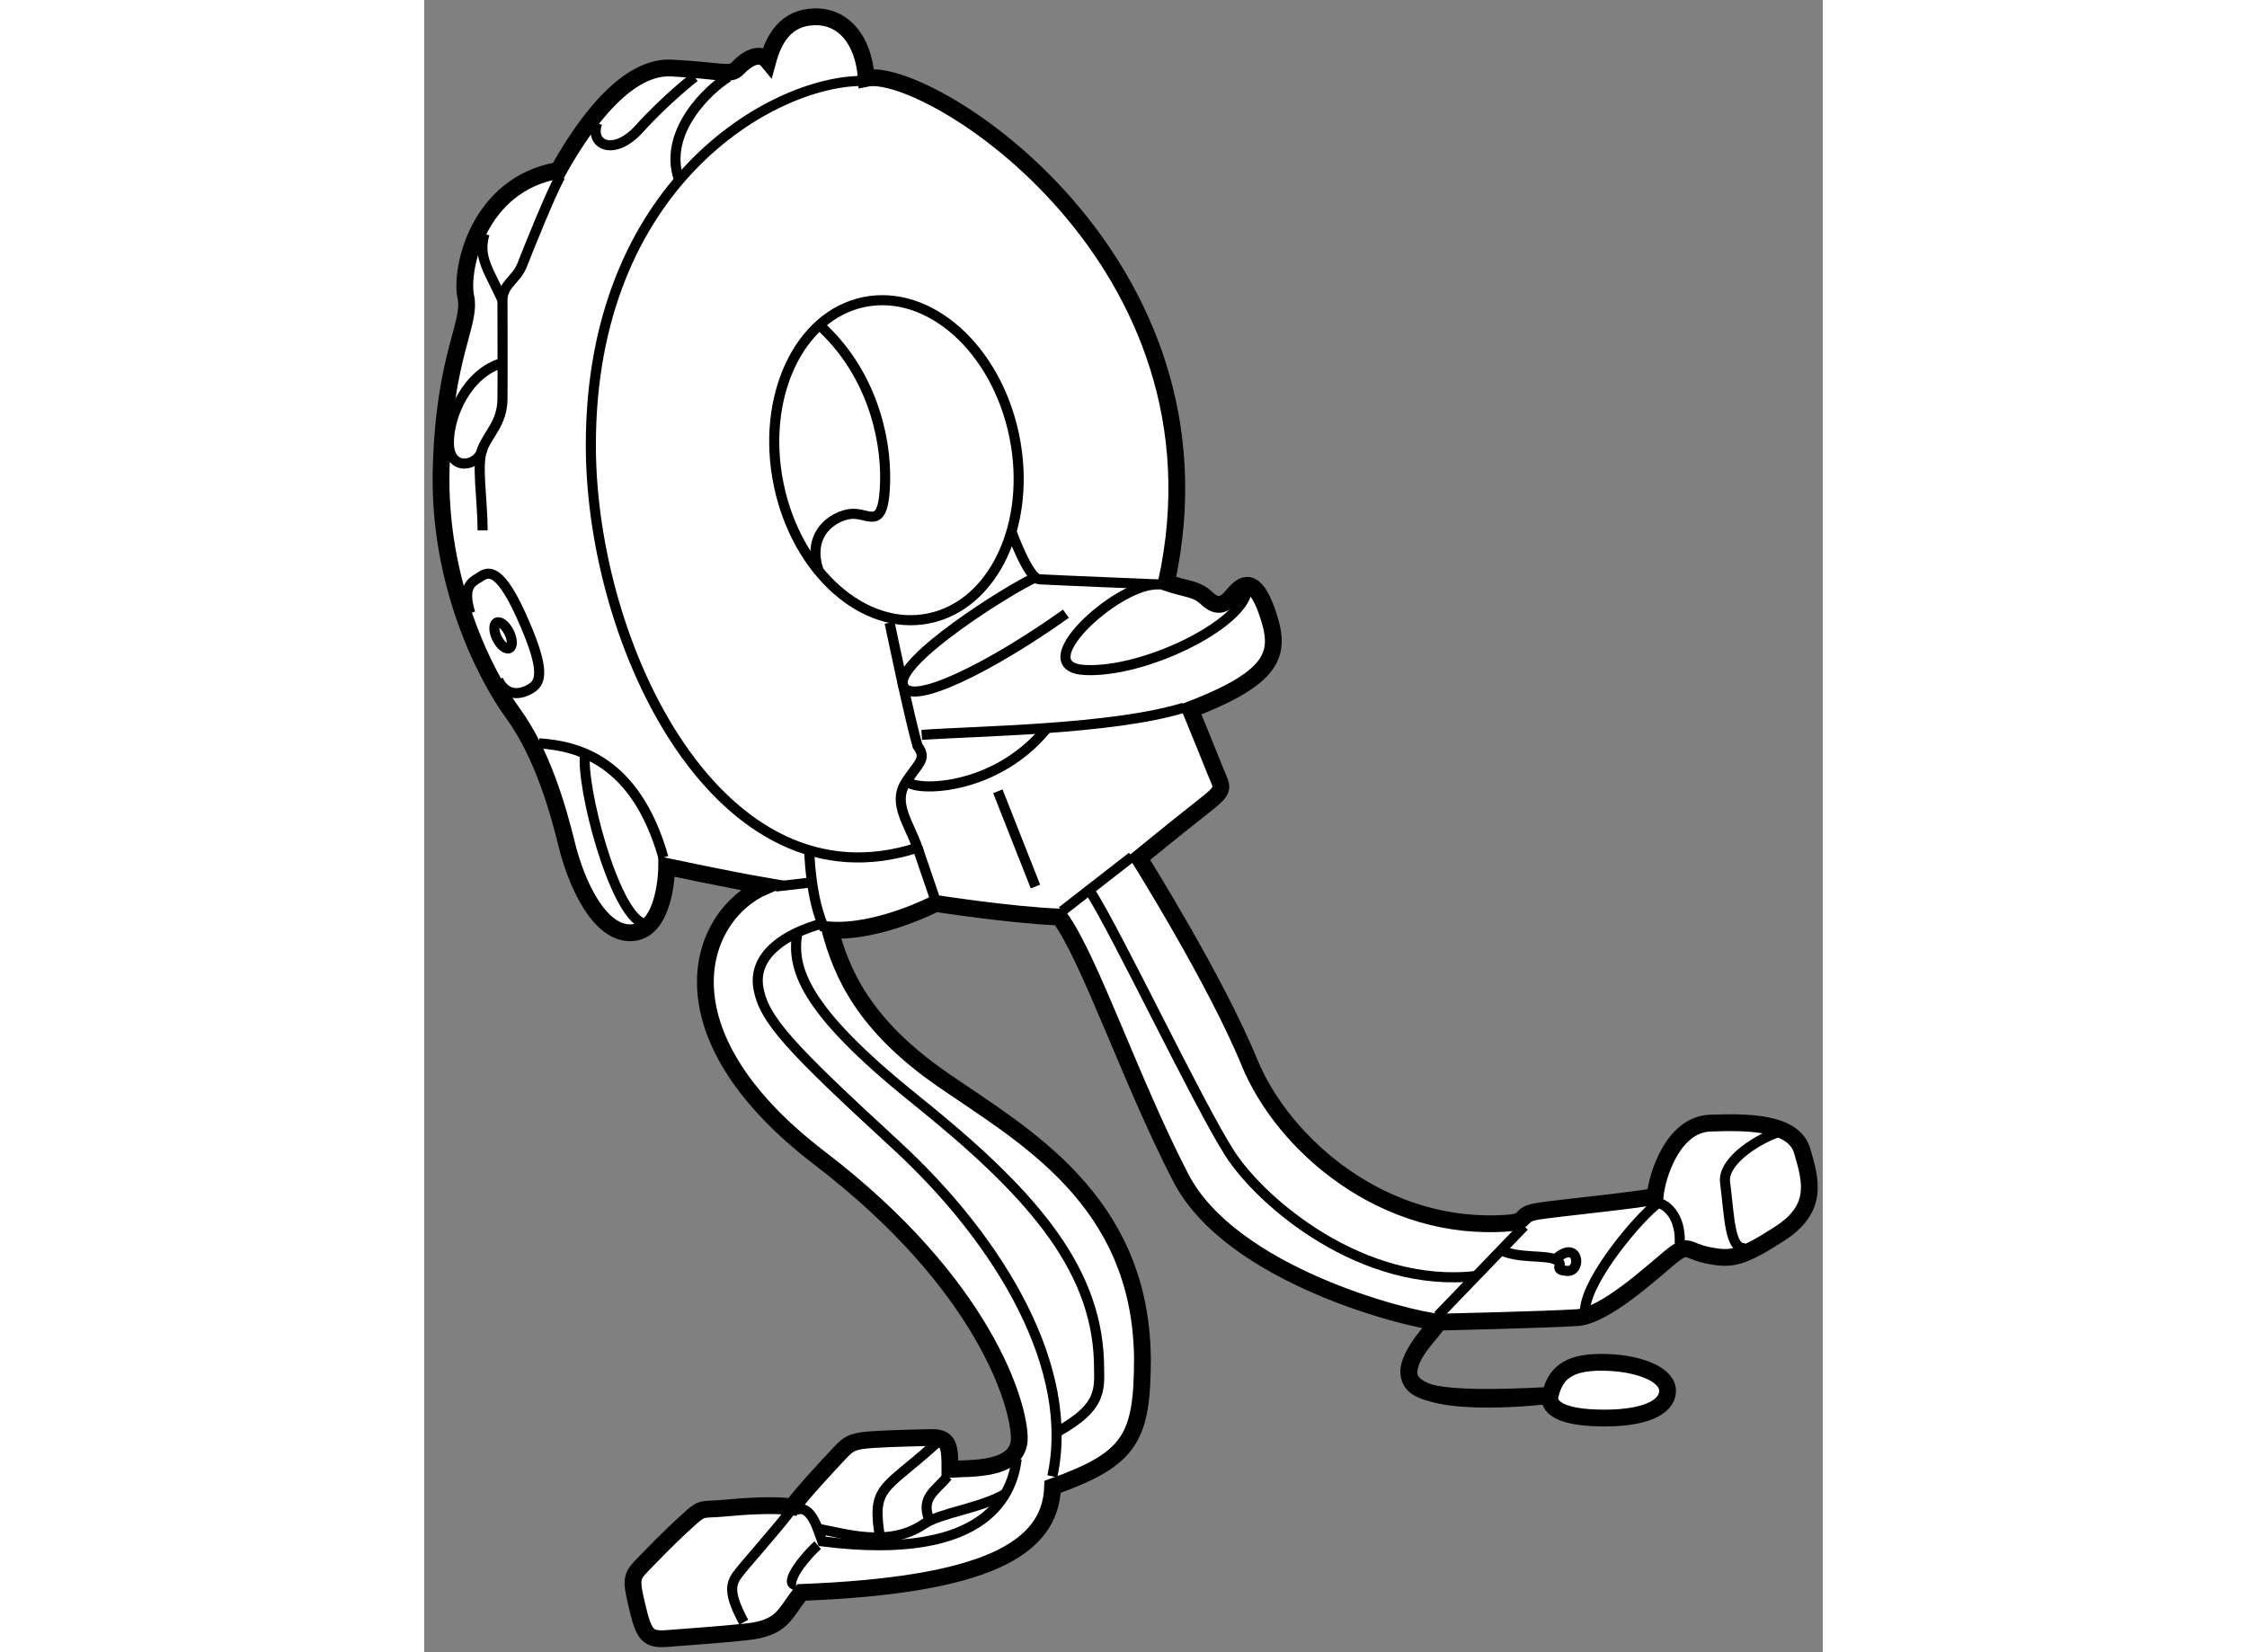 <?xml version="1.0" encoding="utf-8"?>
<!-- Generator: Adobe Illustrator 15.1.0, SVG Export Plug-In . SVG Version: 6.00 Build 0)  -->
<!DOCTYPE svg PUBLIC "-//W3C//DTD SVG 1.1//EN" "http://www.w3.org/Graphics/SVG/1.1/DTD/svg11.dtd">
<svg version="1.1" xmlns="http://www.w3.org/2000/svg" xmlns:xlink="http://www.w3.org/1999/xlink" x="0px" y="0px" width="244.8px"
	 height="180px" viewBox="26.54 17.438 41.623 49.171" enable-background="new 0 0 244.8 180" xml:space="preserve">
	
<rect x="26.54" y="17.438" width="41.623" height="49.171" fill="#808080" stroke="none"/>
	
<g><path fill="#FFFFFF" stroke="#000000" stroke-width="0.5" d="M39.697,19.769c1.833-0.386,11.033,5.401,8.931,15.007
			c0.637,0.212,0.887,0.173,1.196,0.463c0.309,0.29,0.521,0.231,0.791-0.097c0.27-0.328,0.637-0.598,1.022,0.541
			c0.386,1.138,0.328,1.871-2.295,2.874c0.367,0.887,0.54,1.331,0.752,1.852c0.212,0.521,0.309,0.501-0.405,1.061
			c-0.714,0.559-1.871,1.504-1.871,1.504s2.276,3.626,3.279,6.076s4.012,5.092,7.754,4.784c0.56-0.058,0.231-0.251,0.83-0.348
			c0.598-0.096,2.816-0.309,3.491-0.443c0.058-0.637,0.54-2.141,1.64-2.18s2.488-0.039,2.739,0.83
			c0.251,0.868,0.502,1.697-0.656,2.45c-1.157,0.752-1.466,0.791-2.141,0.656c-0.675-0.135-0.579-0.399-1.138,0.061
			c-0.56,0.46-1.929,1.733-2.758,1.791c-0.83,0.058-4.128,0.135-4.128,0.135s-0.945,0.964-0.887,1.523
			c0.058,0.56,0.617,0.849,4.205,0.656c0.154-0.618,0.482-0.984,1.523-0.984c1.042,0,1.91,0.328,1.968,0.791
			c0.058,0.463-0.501,0.868-1.871,0.868s-1.688-0.349-1.62-0.675c-0.333,0.047-4.128,0.463-4.205-0.656
			c0.019-0.617,0.598-1.08,0.887-1.523c-0.907-0.077-6.172-1.389-7.677-4.302c-1.504-2.913-2.7-6.52-3.607-7.754
			c-1.466-0.058-3.684-0.405-3.684-0.405s-1.697,0.887-3.144,0.791c0.347,1.273,0.984,2.816,3.356,4.456s5.883,3.549,5.941,8.275
			c0,2.392-0.347,3.009-2.673,3.84c-0.058,1.852-1.995,2.931-7.473,3.143c-0.501,0.598-0.519,1.06-1.659,1.176
			c-0.959,0.099-1.504,0.127-2.314,0.193c-0.601,0.05-0.714-0.077-0.926-0.983c-0.212-0.907-0.154-0.868,0.347-1.389
			c0.501-0.521,0.926-0.926,1.273-1.234s0.347-0.212,0.964-0.27c0.617-0.058,1.466-0.116,2.045-0.039
			c0.25-0.366,1.099-1.273,1.389-1.582c0.289-0.309,0.386-0.386,1.061-0.424c0.675-0.039,1.061-0.039,1.639-0.058
			c0.579-0.019,0.598,0.251,0.598,0.945c0.598-0.039,2.064,0.058,2.064-0.926c0-0.984-1.022-4.572-5.941-8.333
			c-4.919-3.761-3.607-7.252-1.62-8.101c-1.119-0.193-2.932-0.579-2.932-0.579s-0.001,1.871-1.003,1.968
			c-1.002,0.096-1.697-1.504-1.967-2.604s-0.733-2.72-1.601-3.916c-0.868-1.196-2.238-3.935-2.141-7.311
			c0.096-3.375,0.906-4.282,0.733-5.092c-0.174-0.81,0.366-3.356,2.758-3.762c0.501-0.906,1.852-3.125,3.356-3.047
			c1.505,0.077,1.755,0.247,1.987-0.002s0.637-0.519,0.888-0.21c0.173-0.636,0.521-1.292,1.389-1.312
			C39.021,17.917,39.62,18.631,39.697,19.769z"></path><path fill="none" stroke="#000000" stroke-width="0.3" d="M39.581,19.846c-2.681,0-8.082,3.067-8.082,10.84
			c0,6.018,3.838,13.888,9.722,11.979c-0.251-0.714-0.733-1.312-0.367-1.91c0.367-0.598,0.675-0.714,0.367-1.119
			c-0.251-0.868-0.83-3.665-0.83-3.665"></path><ellipse transform="matrix(0.98 -0.201 0.201 0.98 -5.425 8.782)" fill="none" stroke="#000000" stroke-width="0.3" cx="40.574" cy="31.13" rx="3.578" ry="4.803"></ellipse><path fill="none" stroke="#000000" stroke-width="0.3" d="M38.291,27.103c1.522,1.365,2.004,3.294,1.966,4.683
			s-0.405,0.983-0.887,0.945c-0.482-0.039-1.521,0.485-1.079,1.728"></path><path fill="none" stroke="#000000" stroke-width="0.3" d="M44.004,33.223c0,0,0.515,1.437,0.843,1.456
			c0.328,0.02,3.587,0.154,3.587,0.154"></path><path fill="none" stroke="#000000" stroke-width="0.3" d="M41.347,39.309c1.609-0.116,5.68-0.154,7.801-0.81"></path><path fill="none" stroke="#000000" stroke-width="0.3" d="M44.732,34.621c-0.85,0.386-4.112,2.458-3.948,3.188
			s2.693-0.564,4.854-2.107"></path><path fill="none" stroke="#000000" stroke-width="0.3" d="M48.3,34.833c-1.215,0.039-3.853,2.469-2.081,2.546
			c1.772,0.077,4.608-1.331,4.801-2.334"></path><path fill="none" stroke="#000000" stroke-width="0.3" d="M40.936,40.63c-0.18,0.342,2.479,0.527,4.14-1.525"></path><line fill="none" stroke="#000000" stroke-width="0.3" x1="44.731" y1="43.822" x2="43.612" y2="40.987"></line><path fill="none" stroke="#000000" stroke-width="0.3" d="M29.956,39.56c1.138,0.077,2.874,0.487,3.703,3.397"></path><path fill="none" stroke="#000000" stroke-width="0.3" d="M31.329,39.866c-0.138,0.928,0.846,4.747,1.733,5.056"></path><path fill="none" stroke="#000000" stroke-width="0.3" d="M27.911,35.683c-0.25-0.811,0.058-0.927,0.27-1.062
			c0.212-0.135,0.54-0.412,1.235,1.116c0.694,1.527,0.617,1.952,0.366,2.145c-0.25,0.193-0.771,0.367-1.042-0.212"></path><ellipse transform="matrix(0.897 -0.443 0.443 0.897 -13.106 16.541)" fill="none" stroke="#000000" stroke-width="0.3" cx="28.869" cy="36.338" rx="0.2" ry="0.424"></ellipse><path fill="none" stroke="#000000" stroke-width="0.3" d="M28.278,33.223c0-0.936-0.193-1.982,0-2.442
			c0.193-0.461,0.583-0.77,0.591-1.464s0-2.481,0-2.947c0-0.467,0.412-0.602,0.586-1.045c0.173-0.444,0.868-2.18,1.138-2.643"></path><path fill="none" stroke="#000000" stroke-width="0.3" d="M35.588,19.73c-0.54,0.328-1.976,1.624-1.46,3.069"></path><path fill="none" stroke="#000000" stroke-width="0.3" d="M31.692,21.1c-0.25,0.636,0.482,1.024,1.254,0.165
			s1.64-1.535,1.64-1.535"></path><path fill="none" stroke="#000000" stroke-width="0.3" d="M28.335,24.398c-0.212,0.694,0.14,1.106,0.533,1.971"></path><path fill="none" stroke="#000000" stroke-width="0.3" d="M28.872,28.237c-1.038,0.29-1.616,1.563-1.597,2.411
			c0.019,0.849,0.906,0.67,1.003,0.133"></path><path fill="none" stroke="#000000" stroke-width="0.3" d="M37.999,42.744c0,0,0.026,1.464,0.463,2.351"></path><line fill="none" stroke="#000000" stroke-width="0.3" x1="36.997" y1="43.822" x2="37.999" y2="43.707"></line><line fill="none" stroke="#000000" stroke-width="0.3" x1="41.221" y1="42.665" x2="41.722" y2="44.131"></line><path fill="none" stroke="#000000" stroke-width="0.3" d="M38.386,44.922c-1.081,0.289-2.054,0.926-1.905,1.89
			s0.959,1.813,4.103,4.707c3.144,2.894,5.343,6.674,4.649,9.856"></path><path fill="none" stroke="#000000" stroke-width="0.3" d="M37.648,45.187c-0.189,1.046,0.158,2.281,3.495,4.962
			s5.381,4.919,5.478,7.793c0,0.791,0.18,1.331-1.26,2.122"></path><path fill="none" stroke="#000000" stroke-width="0.3" d="M44.172,60.854c-0.116,0.945-0.771,3.092-5.787,2.456
			c-0.116-0.309-0.321-1.125-0.778-0.932"></path><path fill="none" stroke="#000000" stroke-width="0.3" d="M37.401,62.456c-0.443,0.579-1.331,1.562-1.543,1.852
			c-0.212,0.29-0.251,0.579,0.193,1.408"></path><path fill="none" stroke="#000000" stroke-width="0.3" d="M41.799,60.372c-1.597,1.458-1.967,1.252-1.678,2.915"></path><path fill="none" stroke="#000000" stroke-width="0.3" d="M38.25,63.424c-0.27,0.227-1.073,1.153-0.643,1.191"></path><path fill="none" stroke="#000000" stroke-width="0.3" d="M42.118,61.375c-0.382,0.455-0.802,0.631-0.55,1.289"></path><path fill="none" stroke="#000000" stroke-width="0.3" d="M38.25,62.933c0.731,0.121,2.093,0.59,3.156-0.135
			c0.501-0.342,1.64-0.456,2.425-0.899"></path><line fill="none" stroke="#000000" stroke-width="0.3" x1="45.522" y1="44.555" x2="47.605" y2="42.935"></line><line fill="none" stroke="#000000" stroke-width="0.3" x1="59.275" y1="53.93" x2="56.709" y2="56.592"></line><path fill="none" stroke="#000000" stroke-width="0.3" d="M46.333,43.925c0.81,1.248,3.24,6.378,4.185,7.845
			c0.945,1.466,3.951,4.026,7.328,3.643"></path><path fill="none" stroke="#000000" stroke-width="0.3" d="M61.088,56.399c0.077-0.945,1.64-2.778,2.18-3.164
			c0.347,0.096,0.675,0.521,0.636,1.215"></path><path fill="none" stroke="#000000" stroke-width="0.3" d="M66.778,51.152c-0.713,0.27-1.6,0.895-1.523,1.473
			c0.131,0.996,0.127,2.053,0.617,1.95"></path><path fill="none" stroke="#000000" stroke-width="0.3" d="M60.201,54.919c0.694-0.642,0.81,0.38,0.347,0.342
			S60.529,55.059,60.201,54.919c-0.328-0.141-1.054-0.019-1.617-0.272"></path></g>


</svg>